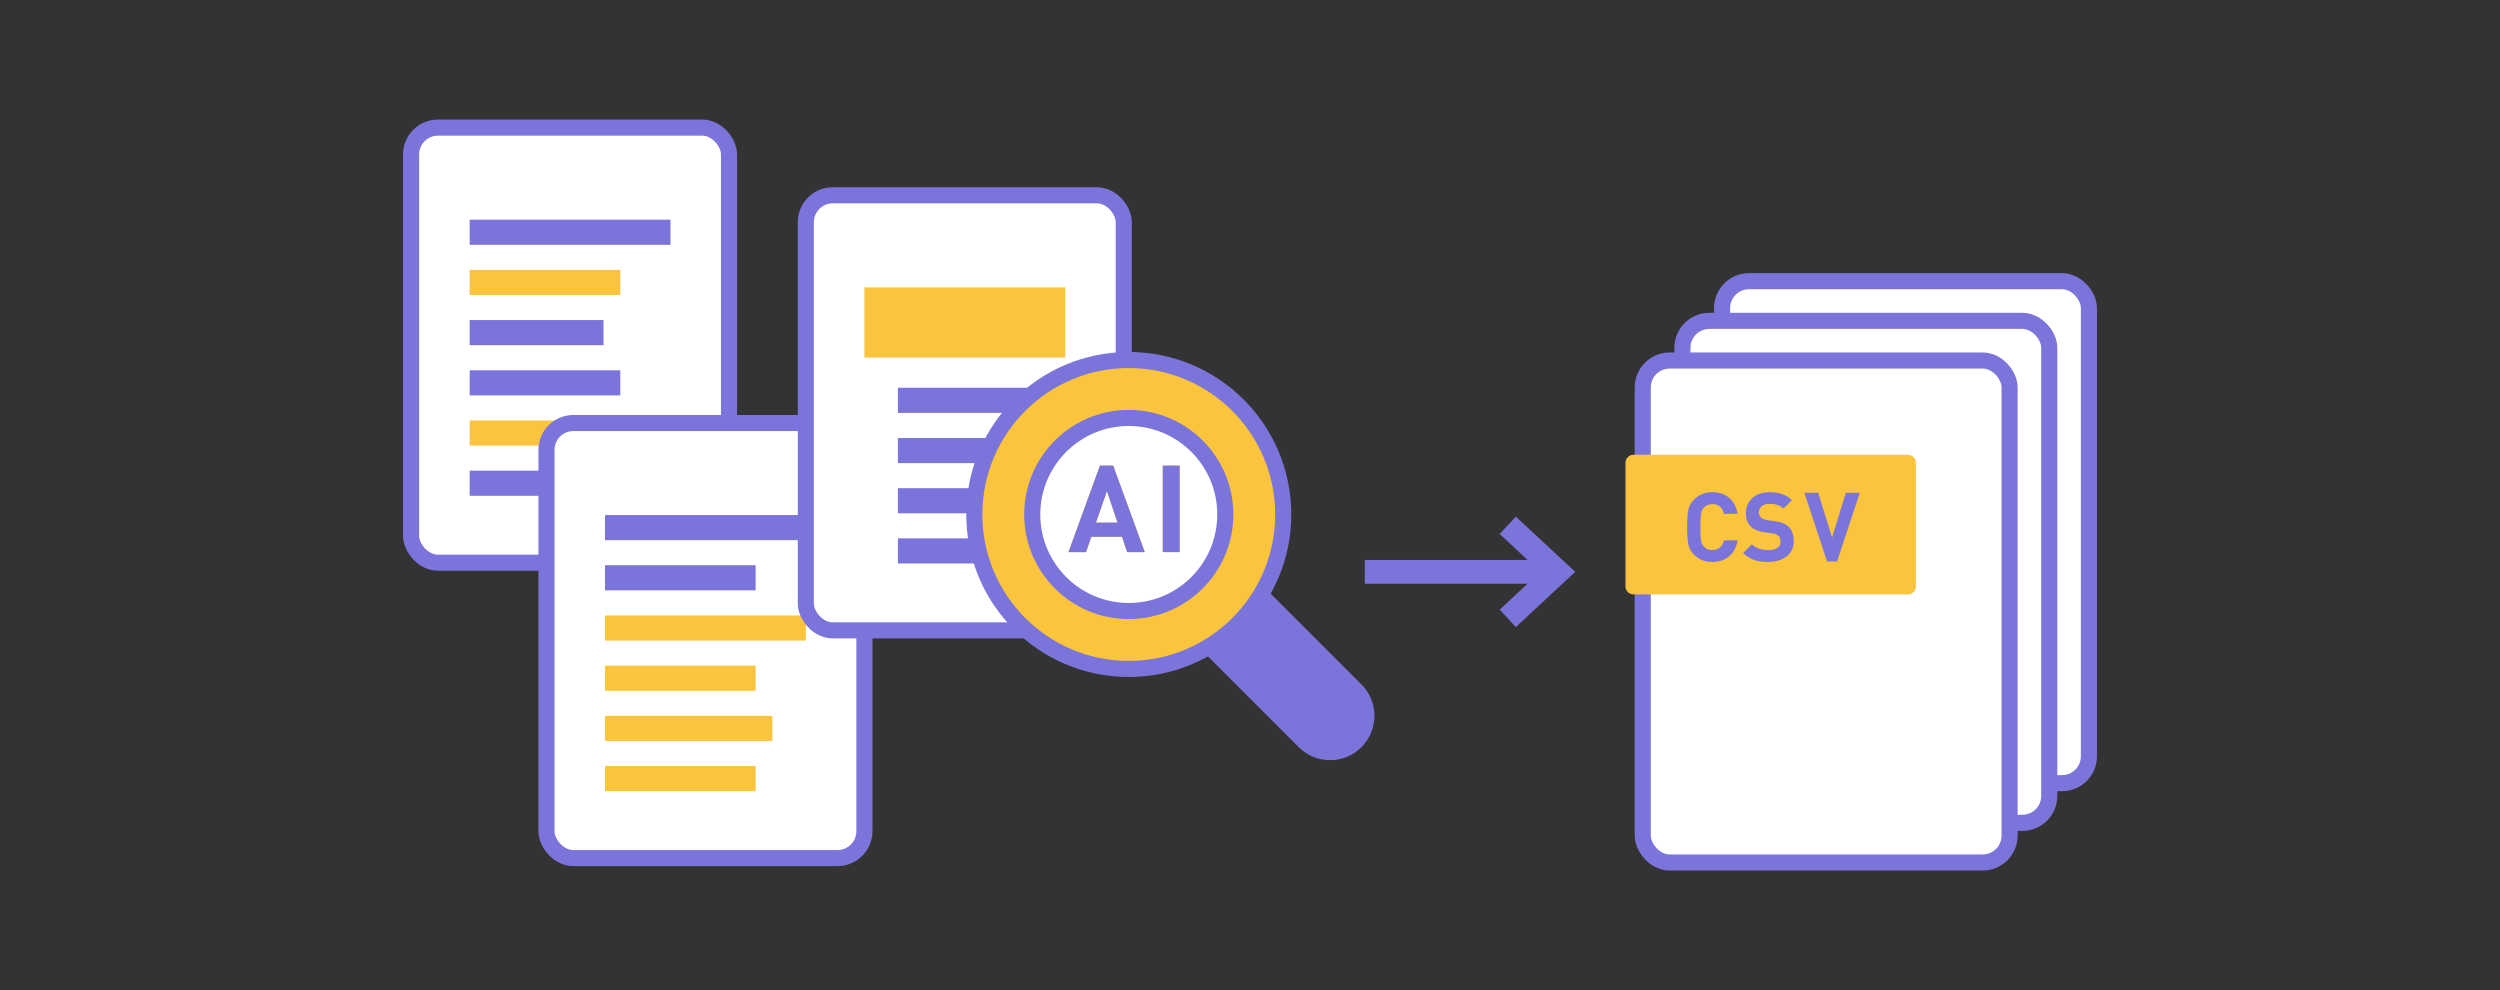 <?xml version="1.0" encoding="UTF-8"?><svg id="a" xmlns="http://www.w3.org/2000/svg" viewBox="0 0 404 160"><rect x="0" y="0" width="404" height="160" fill="#333333" stroke="none"/><line x1="220.55" y1="92.41" x2="251.1" y2="92.41" fill="none" stroke="#7b75db" stroke-miterlimit="10" stroke-width="3.84"/><polygon points="245.01 99.92 243.76 98.57 250.39 92.41 243.76 86.24 245.01 84.9 253.09 92.41 245.01 99.92" fill="#7b75db" stroke="#7b75db" stroke-miterlimit="10" stroke-width="2"/><rect x="278.29" y="45.44" width="59.28" height="81.12" rx="4.35" ry="4.35" fill="#fff" stroke="#7b75db" stroke-linecap="round" stroke-linejoin="round" stroke-width="2.6"/><rect x="271.88" y="51.85" width="59.28" height="81.12" rx="4.35" ry="4.35" fill="#fff" stroke="#7b75db" stroke-linecap="round" stroke-linejoin="round" stroke-width="2.6"/><rect x="265.47" y="58.26" width="59.28" height="81.12" rx="4.35" ry="4.35" fill="#fff" stroke="#7b75db" stroke-linecap="round" stroke-linejoin="round" stroke-width="2.6"/><rect x="263.98" y="74.79" width="44.33" height="19.97" fill="#fac53d" stroke="#fac53d" stroke-linecap="round" stroke-linejoin="round" stroke-width="2.6"/><path d="M276.72,90.82c-1.18,0-2.18-.4-2.99-1.21-.48-.48-.78-1.04-.9-1.67-.12-.62-.19-1.54-.19-2.76s.06-2.13.19-2.76c.12-.64.42-1.18.9-1.67.81-.81,1.81-1.22,2.99-1.22,2.13,0,3.71,1.25,4.08,3.51h-2.2c-.23-.95-.83-1.57-1.87-1.57-.59,0-1.06.19-1.39.58-.45.48-.55.98-.55,3.13s.09,2.65.55,3.13c.33.39.79.58,1.39.58,1.04,0,1.64-.62,1.87-1.57h2.2c-.37,2.26-1.96,3.5-4.08,3.5Z" fill="#fac53d"/><path d="M285.75,90.82c-1.68,0-2.96-.36-4.05-1.46l1.4-1.4c.7.7,1.65.93,2.68.93,1.28,0,1.96-.48,1.96-1.37,0-.39-.11-.72-.34-.93-.22-.2-.47-.31-.98-.39l-1.34-.19c-.95-.14-1.65-.44-2.15-.92-.53-.53-.79-1.25-.79-2.18,0-1.98,1.46-3.37,3.86-3.37,1.53,0,2.63.37,3.58,1.29l-1.37,1.35c-.7-.67-1.54-.76-2.27-.76-1.15,0-1.71.64-1.71,1.4,0,.28.09.58.33.79.22.2.58.37,1.03.44l1.31.19c1.01.14,1.65.42,2.12.86.59.56.86,1.37.86,2.35,0,2.15-1.79,3.36-4.11,3.36Z" fill="#fac53d"/><path d="M296.87,90.73h-1.62l-3.66-11.09h2.24l2.23,7.23,2.23-7.23h2.26l-3.68,11.09Z" fill="#fac53d"/><path d="M276.72,90.82c-1.18,0-2.18-.4-2.99-1.21-.48-.48-.78-1.04-.9-1.67-.12-.62-.19-1.54-.19-2.76s.06-2.13.19-2.76c.12-.64.42-1.18.9-1.67.81-.81,1.81-1.22,2.99-1.22,2.13,0,3.71,1.25,4.08,3.51h-2.2c-.23-.95-.83-1.57-1.87-1.57-.59,0-1.06.19-1.39.58-.45.48-.55.98-.55,3.13s.09,2.65.55,3.13c.33.39.79.58,1.39.58,1.04,0,1.64-.62,1.87-1.57h2.2c-.37,2.26-1.96,3.5-4.08,3.5Z" fill="#7b75db"/><path d="M285.75,90.82c-1.68,0-2.96-.36-4.05-1.46l1.4-1.4c.7.7,1.65.93,2.68.93,1.28,0,1.96-.48,1.96-1.37,0-.39-.11-.72-.34-.93-.22-.2-.47-.31-.98-.39l-1.34-.19c-.95-.14-1.65-.44-2.15-.92-.53-.53-.79-1.25-.79-2.18,0-1.98,1.46-3.37,3.86-3.37,1.53,0,2.63.37,3.58,1.29l-1.37,1.35c-.7-.67-1.54-.76-2.27-.76-1.15,0-1.71.64-1.71,1.4,0,.28.09.58.33.79.22.2.58.37,1.03.44l1.31.19c1.01.14,1.65.42,2.12.86.59.56.86,1.37.86,2.35,0,2.15-1.79,3.36-4.11,3.36Z" fill="#7b75db"/><path d="M296.87,90.73h-1.62l-3.66-11.09h2.24l2.23,7.23,2.23-7.23h2.26l-3.68,11.09Z" fill="#7b75db"/><rect x="66.43" y="20.62" width="51.38" height="70.31" rx="4.35" ry="4.35" fill="#fff" stroke="#7b75db" stroke-linecap="round" stroke-linejoin="round" stroke-width="2.6"/><rect x="75.9" y="35.5" width="32.45" height="4.06" fill="#7b75db"/><rect x="75.9" y="43.61" width="24.34" height="4.06" fill="#fac53d"/><rect x="75.9" y="51.72" width="21.63" height="4.06" fill="#7b75db"/><rect x="75.9" y="59.84" width="24.34" height="4.06" fill="#7b75db"/><rect x="75.9" y="67.95" width="32.45" height="4.06" fill="#fac53d"/><rect x="75.9" y="76.06" width="27.04" height="4.06" fill="#7b75db"/><rect x="88.31" y="68.36" width="51.38" height="70.31" rx="4.35" ry="4.35" fill="#fff" stroke="#7b75db" stroke-linecap="round" stroke-linejoin="round" stroke-width="2.6"/><rect x="97.77" y="83.23" width="32.45" height="4.06" fill="#7b75db"/><rect x="97.77" y="91.34" width="24.34" height="4.06" fill="#7b75db"/><rect x="97.77" y="99.46" width="32.45" height="4.06" fill="#fac53d"/><rect x="97.77" y="107.57" width="24.34" height="4.06" fill="#fac53d"/><rect x="97.77" y="115.68" width="27.04" height="4.06" fill="#fac53d"/><rect x="97.77" y="123.79" width="24.34" height="4.06" fill="#fac53d"/><rect x="130.22" y="31.56" width="51.38" height="70.31" rx="4.35" ry="4.35" fill="#fff" stroke="#7b75db" stroke-linecap="round" stroke-linejoin="round" stroke-width="2.6"/><rect x="139.69" y="46.44" width="32.45" height="11.34" fill="#fac53d"/><rect x="145.1" y="62.66" width="21.63" height="4.06" fill="#7b75db"/><rect x="145.1" y="70.78" width="21.63" height="4.06" fill="#7b75db"/><rect x="145.1" y="78.89" width="21.63" height="4.06" fill="#7b75db"/><rect x="145.1" y="87" width="21.63" height="4.06" fill="#7b75db"/><circle cx="182.41" cy="83.14" r="24.96" fill="#fac53d" stroke="#7b75db" stroke-linecap="round" stroke-linejoin="round" stroke-width="2.6"/><circle cx="182.41" cy="83.14" r="15.6" fill="#fff" stroke="#7b75db" stroke-linecap="round" stroke-linejoin="round" stroke-width="2.6"/><path d="M204.61,95.2l15.4,15.4c2.8,2.8,2.8,7.34,0,10.14h0c-2.8,2.8-7.34,2.8-10.14,0l-15.4-15.4" fill="#7b75db"/><path d="M182.14,89.22l-.82-2.47h-4.97l-.84,2.47h-2.85l5.09-13.98h2.14l5.11,13.98h-2.85ZM178.88,79.36l-1.77,5.09h3.48l-1.71-5.09Z" fill="#fac53d"/><path d="M187.9,89.22v-13.98h2.73v13.98h-2.73Z" fill="#fac53d"/><path d="M182.14,89.22l-.82-2.47h-4.97l-.84,2.47h-2.85l5.09-13.98h2.14l5.11,13.98h-2.85ZM178.88,79.36l-1.77,5.09h3.48l-1.71-5.09Z" fill="#7b75db"/><path d="M187.9,89.22v-13.98h2.73v13.98h-2.73Z" fill="#7b75db"/></svg>
